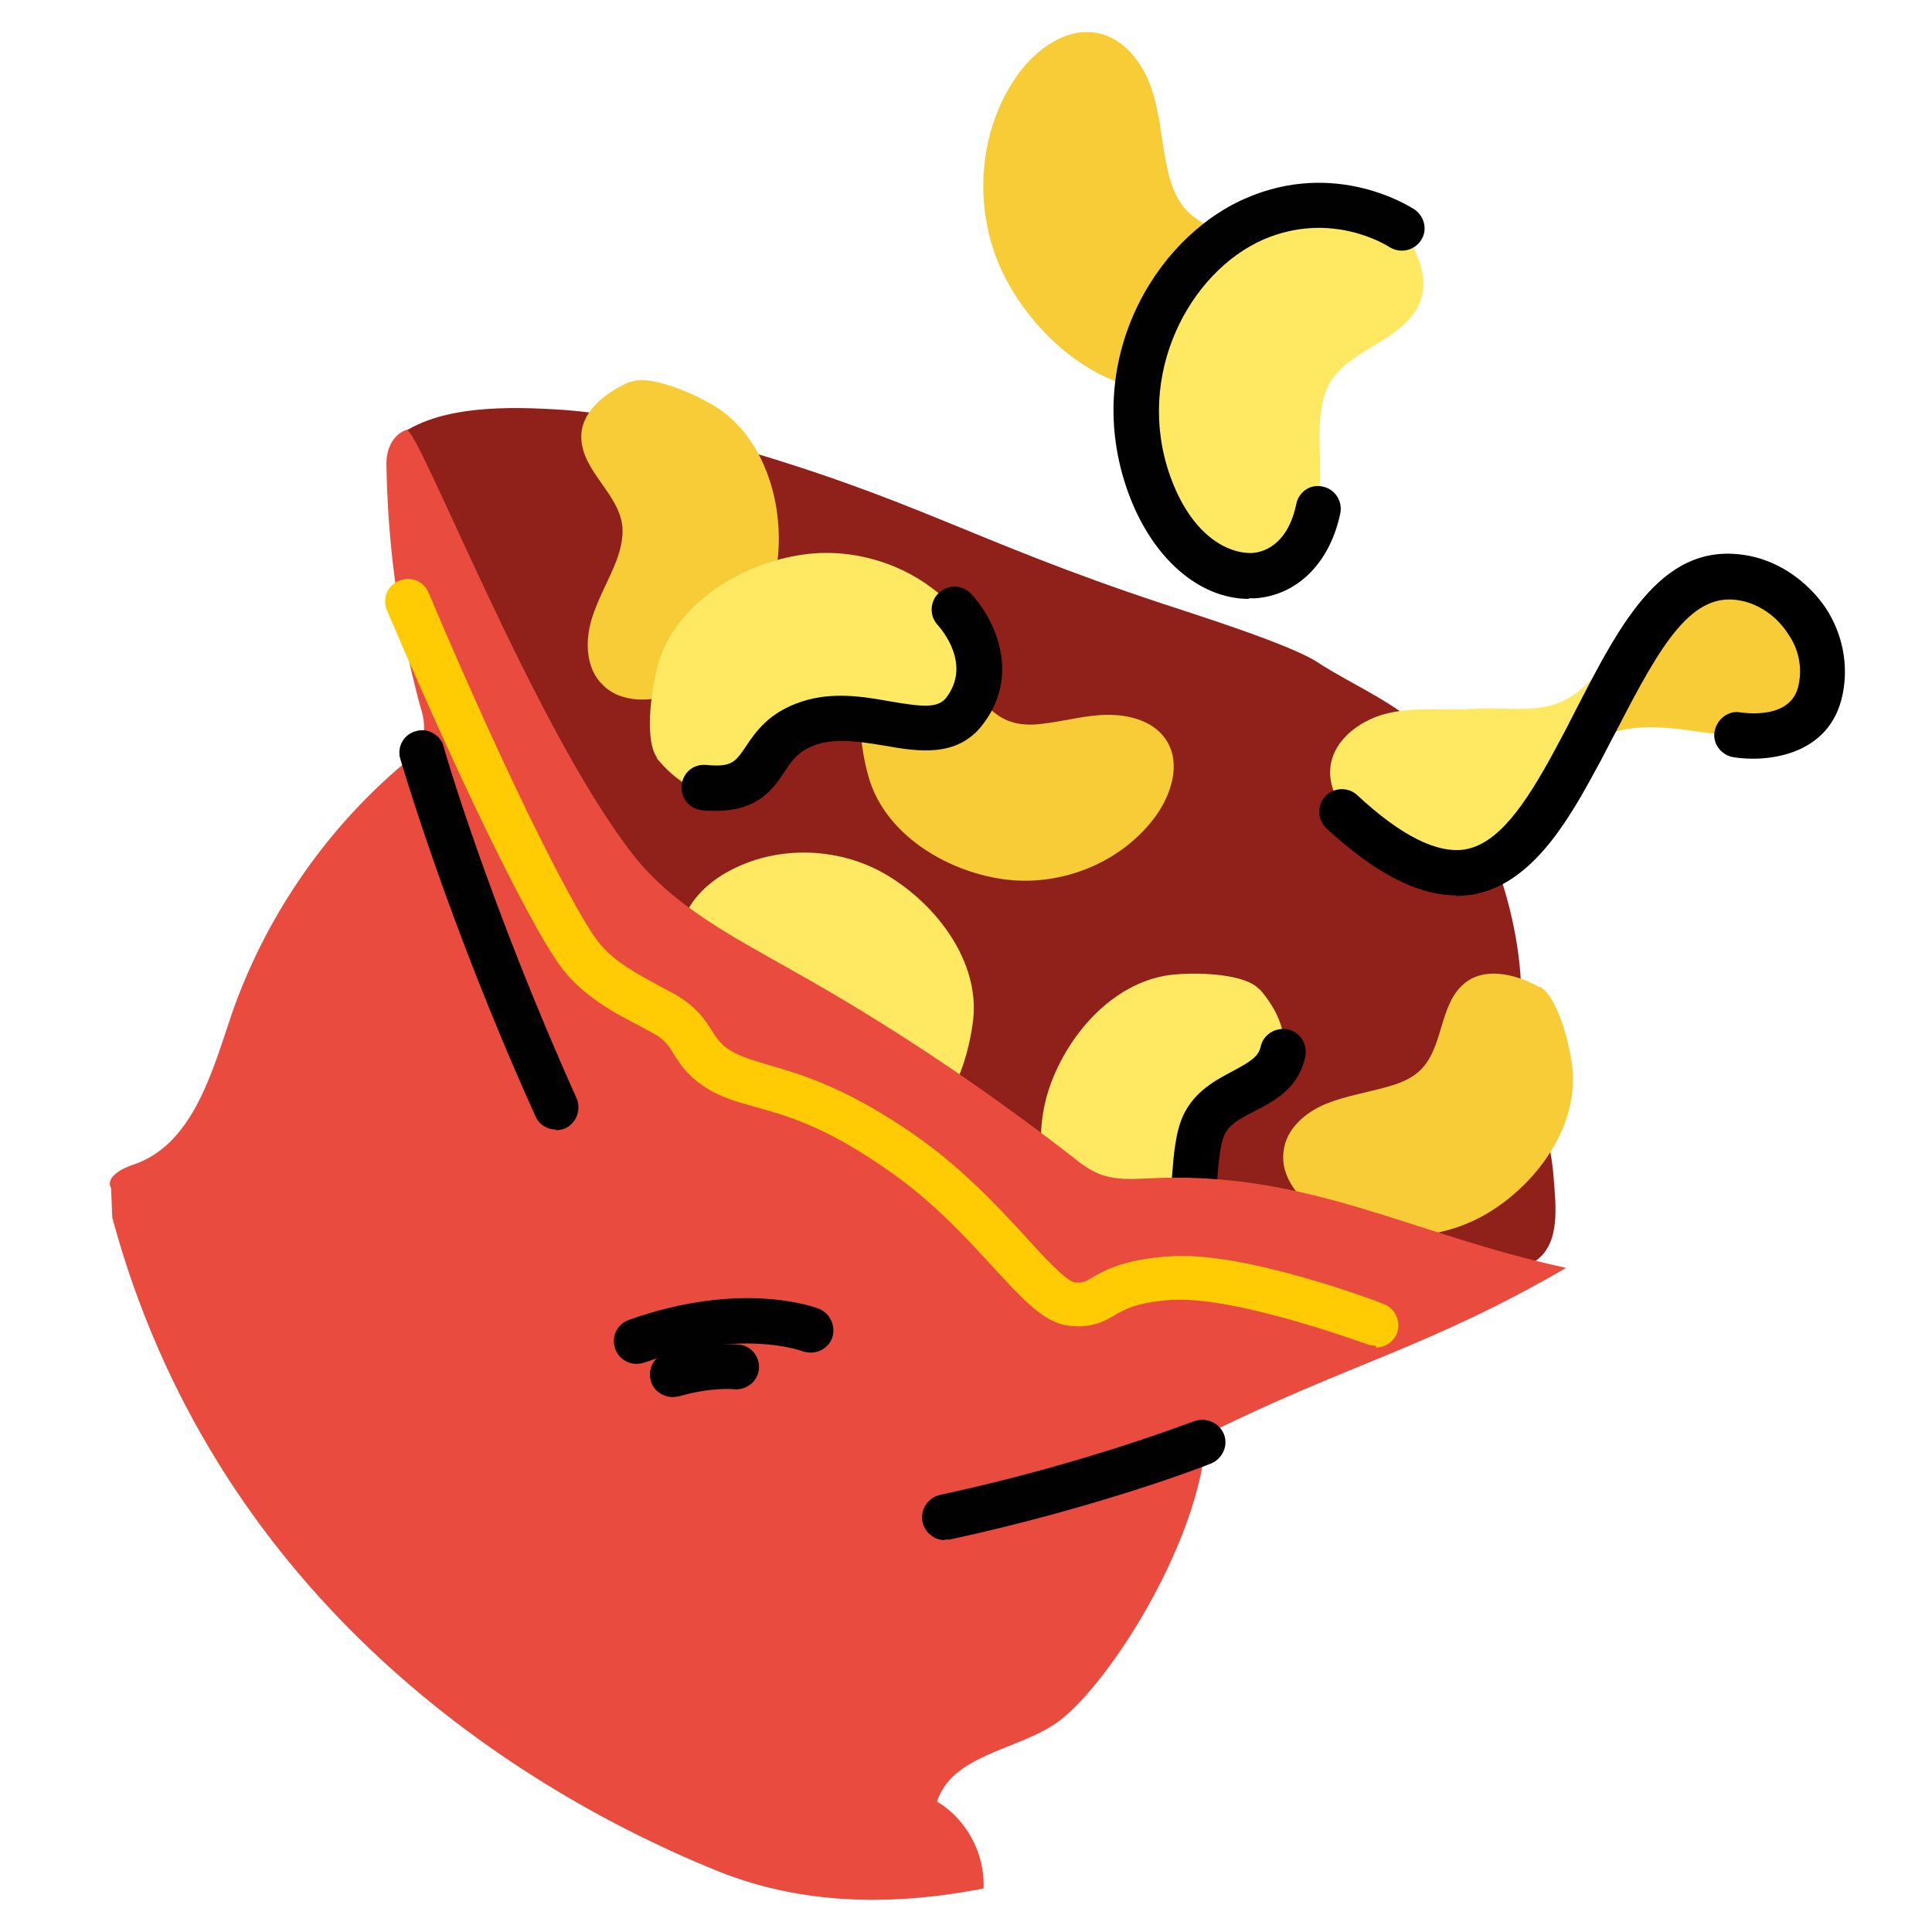 <?xml version="1.0" encoding="UTF-8"?>
<svg id="Calque_1" data-name="Calque 1" xmlns="http://www.w3.org/2000/svg" viewBox="0 0 32 32">
  <defs>
    <style>
      .cls-1 {
        fill: #010101;
      }

      .cls-2 {
        fill: #e94c3e;
      }

      .cls-3 {
        fill: #ffcb03;
      }

      .cls-4 {
        fill: #ffe962;
      }

      .cls-5 {
        fill: #f8cc37;
      }

      .cls-6 {
        fill: #90211a;
      }
    </style>
  </defs>
  <g>
    <path class="cls-6" d="M6.56,7.25c.69-.55,1.89-.52,2.78-.46s1.74.31,2.59.55c3.25.92,4.12,1.6,7.33,2.66.51.17,2.14.68,2.58.98.51.34,1.5.76,1.85,1.26.91,1.31,1.54,2.87,1.51,4.47-.02,1.01.45,1.76.53,2.76.04.5.12,1.12-.29,1.41-.15.11-.34.14-.52.17-3.12.51-6.31.76-9.46.43-.39-.04-.79-.09-1.16-.24-.55-.22-.99-.64-1.44-1.02-1.47-1.26-3.22-2.29-4.15-3.99-1.38-2.53-.53-5.78-1.7-8.41"/>
    <g>
      <path class="cls-4" d="M20.86,16.38c.3.34.54.83.31,1.23-.27.47-.97.54-1.24,1.01-.09.15-.12.33-.14.51-.03.37,0,.75-.06,1.12s-.27.74-.62.87c-.42.15-.88-.1-1.18-.43-.66-.7-.86-1.79-.54-2.7s1.11-1.77,2.07-1.85c.45-.04,1.19,0,1.4.25Z"/>
      <path d="M18.75,21.56c-.66,0-1.14-.48-1.33-.8-.11-.18-.05-.41.13-.51.18-.11.41-.05.51.13.04.06.39.58.93.39.31-.11.37-.61.42-1.26.03-.39.06-.76.19-1.04.19-.4.54-.58.82-.73.3-.16.42-.24.46-.4.04-.2.24-.33.45-.29.2.04.33.24.29.45-.11.53-.52.74-.85.91-.22.11-.41.21-.49.39-.07.15-.1.47-.12.77-.05.72-.12,1.62-.91,1.91-.18.06-.34.09-.5.09Z"/>
    </g>
    <path class="cls-4" d="M15.59,18.2c-.4.23-.92.37-1.26.07-.41-.35-.35-1.05-.75-1.41-.13-.12-.3-.18-.47-.23-.36-.1-.74-.14-1.08-.27s-.68-.41-.73-.78c-.07-.44.27-.84.65-1.08.82-.51,1.92-.5,2.75,0s1.52,1.43,1.42,2.38c-.05.45-.24,1.16-.51,1.33Z"/>
    <path class="cls-5" d="M14.35,11.47c.28-.36.71-.69,1.15-.54.51.18.72.84,1.23,1.02.17.06.35.06.52.04.37-.04.73-.15,1.11-.15s.78.12.97.44c.23.38.07.88-.19,1.24-.57.78-1.59,1.18-2.54,1.04s-1.94-.75-2.21-1.68c-.13-.44-.22-1.17-.03-1.42Z"/>
    <path class="cls-5" d="M25.5,16.35c-.4-.22-.93-.35-1.27-.04-.4.36-.32,1.06-.72,1.43-.13.12-.3.19-.46.24-.36.11-.73.16-1.08.3s-.67.42-.71.79c-.06.44.29.84.67,1.06.83.49,1.93.45,2.75-.06s1.48-1.46,1.36-2.42c-.06-.45-.26-1.16-.54-1.31Z"/>
    <path class="cls-5" d="M10.44,6.32c-.42.18-.85.52-.81.97.04.54.64.91.68,1.45.01.18-.03.35-.09.52-.13.35-.33.67-.43,1.03s-.08.79.19,1.05c.31.32.84.29,1.25.13.9-.35,1.54-1.24,1.65-2.2s-.24-2.07-1.07-2.56c-.39-.23-1.08-.51-1.37-.38Z"/>
    <path class="cls-2" d="M1.84,19.68c-.1-.18.18-.33.37-.39.98-.33,1.3-1.52,1.63-2.5.54-1.55,1.49-2.96,2.73-4.04.19-.16.39-.33.44-.58.04-.17-.01-.35-.06-.51-.35-1.3-.53-2.64-.55-3.99,0-.16.06-.45.33-.55.19-.07,2.1,4.91,3.75,7.03.67.86,1.67,1.37,2.62,1.91,1.63.91,3.18,1.95,4.65,3.09.16.13.33.26.53.32.22.07.46.06.7.05,2.66-.15,4.36.92,6.96,1.48-2.27,1.32-3.61,1.59-5.96,2.76-.09,1.81-1.71,4.29-2.53,4.81-.67.43-1.68.51-1.93,1.27.49.29.8.87.77,1.44-1.5.29-3.01.28-4.43-.3-3.61-1.47-8.35-4.71-10-10.81"/>
    <g>
      <path class="cls-1" d="M10.54,22.59c-.15,0-.3-.1-.35-.25-.07-.2.03-.41.23-.48,1.89-.67,3.1-.2,3.15-.18.19.08.28.3.21.49-.08.19-.29.28-.49.21-.03-.01-1.03-.38-2.62.19-.04.01-.08.02-.13.02Z"/>
      <path class="cls-1" d="M11.14,23.14c-.16,0-.32-.11-.36-.27-.06-.2.06-.41.26-.46.69-.19,1.18-.14,1.2-.14.21.02.35.21.33.41-.02.2-.21.35-.41.33h0s-.38-.04-.92.12c-.03,0-.07.01-.1.01Z"/>
      <path class="cls-1" d="M9.21,18.71c-.14,0-.28-.08-.34-.22-1.47-3.25-2.23-5.9-2.24-5.92-.06-.2.06-.41.26-.46.19-.06.41.06.46.26,0,.03.76,2.62,2.2,5.82.08.19,0,.41-.19.5-.05.02-.1.03-.15.03Z"/>
      <path class="cls-1" d="M15.65,25.51c-.17,0-.33-.12-.37-.3-.04-.2.08-.4.29-.45,2.42-.52,4.19-1.22,4.21-1.22.19-.07.41.02.49.21.08.19-.02.41-.21.49-.07.03-1.84.72-4.33,1.26-.03,0-.05,0-.08,0Z"/>
      <path class="cls-3" d="M22.79,22.29s-.09,0-.13-.02c-.02,0-2.15-.8-3.25-.74-.57.04-.77.15-.94.25-.17.1-.38.22-.75.18-.42-.04-.77-.43-1.26-.96-.46-.5-1.02-1.12-1.8-1.65-1.01-.7-1.63-.87-2.13-1.01-.25-.07-.48-.13-.71-.25-.39-.21-.54-.44-.66-.63-.09-.15-.16-.25-.35-.35l-.22-.12c-.39-.2-.92-.48-1.28-.95-.41-.53-1.49-2.62-2.9-5.93-.08-.19,0-.41.2-.49.19-.08.41,0,.49.2,1.46,3.45,2.49,5.37,2.8,5.77.26.34.69.56,1.04.75l.24.13c.35.2.5.42.61.6.1.15.16.26.38.37.16.08.33.13.56.2.52.15,1.23.35,2.35,1.11.85.58,1.47,1.26,1.93,1.76.27.3.65.71.79.73.13.01.16,0,.29-.08.21-.12.52-.3,1.27-.35,1.23-.1,3.47.75,3.56.79.19.07.29.29.22.48-.06.15-.2.24-.35.24Z"/>
    </g>
  </g>
  <path class="cls-5" d="M21.08,5.95c.31-.46.51-1.09.17-1.53-.4-.52-1.26-.49-1.66-1.01-.13-.17-.2-.38-.25-.59-.1-.44-.12-.9-.26-1.33s-.45-.85-.89-.94c-.53-.11-1.04.27-1.35.71-.67.96-.73,2.3-.19,3.34s1.63,1.94,2.8,1.88c.55-.03,1.43-.21,1.64-.53Z"/>
  <g>
    <path class="cls-4" d="M10.87,12.55c.31.38.78.72,1.24.55.54-.2.75-.92,1.29-1.12.18-.07.37-.07.56-.05.4.03.79.14,1.19.14s.83-.15,1.03-.5c.24-.41.05-.94-.23-1.32-.62-.82-1.73-1.23-2.74-1.05-1.01.17-2.06.85-2.32,1.84-.12.47-.21,1.25,0,1.52Z"/>
    <path class="cls-1" d="M11.84,13.43c-.07,0-.14,0-.21-.01-.21-.02-.36-.2-.34-.41.02-.21.19-.36.41-.34.42.04.48-.05.65-.3.16-.24.38-.57.93-.75.52-.17,1.03-.08,1.48,0,.53.09.77.11.91-.06.43-.56-.08-1.14-.14-1.21-.14-.15-.13-.39.02-.53.15-.14.38-.14.53.01.36.38.86,1.32.19,2.18-.42.54-1.06.44-1.62.34-.38-.06-.78-.13-1.12-.02-.3.1-.41.26-.54.46-.18.27-.43.64-1.13.64Z"/>
  </g>
  <g>
    <g>
      <path class="cls-4" d="M28.77,12.16c.78,0,1.38-.09,1.39-.74,0-.65-.54-1.5-1.18-1.8-.51-.24-1-.12-1.35.14-.35.26-.65.57-.88.95-.77,1.3-1.4.98-2.33,1.03-.55.03-1.14-.05-1.62.13s-.95.64-.7,1.26c.24.58,1.11,1.22,1.65,1.31.8.14,1.35-.42,1.72-1.02,1.25-2.06,1.93-1.24,3.3-1.25Z"/>
      <path class="cls-5" d="M25.96,12.79c.7-1.34,2.42-.42,3.37-.62.85-.17.89-.82.76-1.22s-.56-1.28-1.07-1.39-1.37.2-1.95,1.11-1.1,2.08-1.1,2.08"/>
    </g>
    <path d="M24.12,14.83c-.64,0-1.35-.37-2.15-1.11-.15-.14-.16-.38-.02-.53s.38-.16.53-.02c.72.67,1.32.97,1.78.9.55-.09,1-.73,1.5-1.66.12-.22.24-.45.35-.67.75-1.45,1.45-2.82,2.88-2.53.49.1.95.42,1.25.86.28.43.38.94.28,1.43-.21,1.04-1.29,1.13-1.82,1.04-.2-.04-.34-.23-.3-.43s.23-.35.43-.31c.09.01.84.12.96-.45.08-.38-.05-.68-.18-.86-.18-.28-.47-.48-.77-.54-.81-.17-1.32.7-2.06,2.14-.12.22-.23.45-.36.68-.49.91-1.09,1.89-2.04,2.05-.09.01-.18.02-.27.02Z"/>
  </g>
  <g>
    <path class="cls-4" d="M23.05,3.61c.38.4.69.99.43,1.48-.31.58-1.15.7-1.47,1.28-.1.19-.13.41-.15.62-.02.45.04.91-.03,1.36s-.3.91-.72,1.08c-.5.2-1.07-.09-1.46-.47-.83-.83-1.12-2.14-.76-3.26s1.28-2.19,2.44-2.33c.55-.07,1.45-.04,1.71.24Z"/>
    <path class="cls-1" d="M20.69,9.92c-.84,0-1.62-.69-2.01-1.78-.76-2.13.42-4.18,1.94-4.85,1.52-.67,2.76.15,2.81.18.17.12.22.35.1.52s-.35.21-.52.1c-.05-.03-.96-.61-2.09-.12-1.22.54-2.13,2.24-1.54,3.91.33.93.9,1.29,1.36,1.28.36-.03.63-.32.73-.81.04-.2.23-.34.44-.29.2.04.33.24.29.44-.17.82-.71,1.36-1.41,1.41-.04,0-.07,0-.11,0Z"/>
  </g>
</svg>